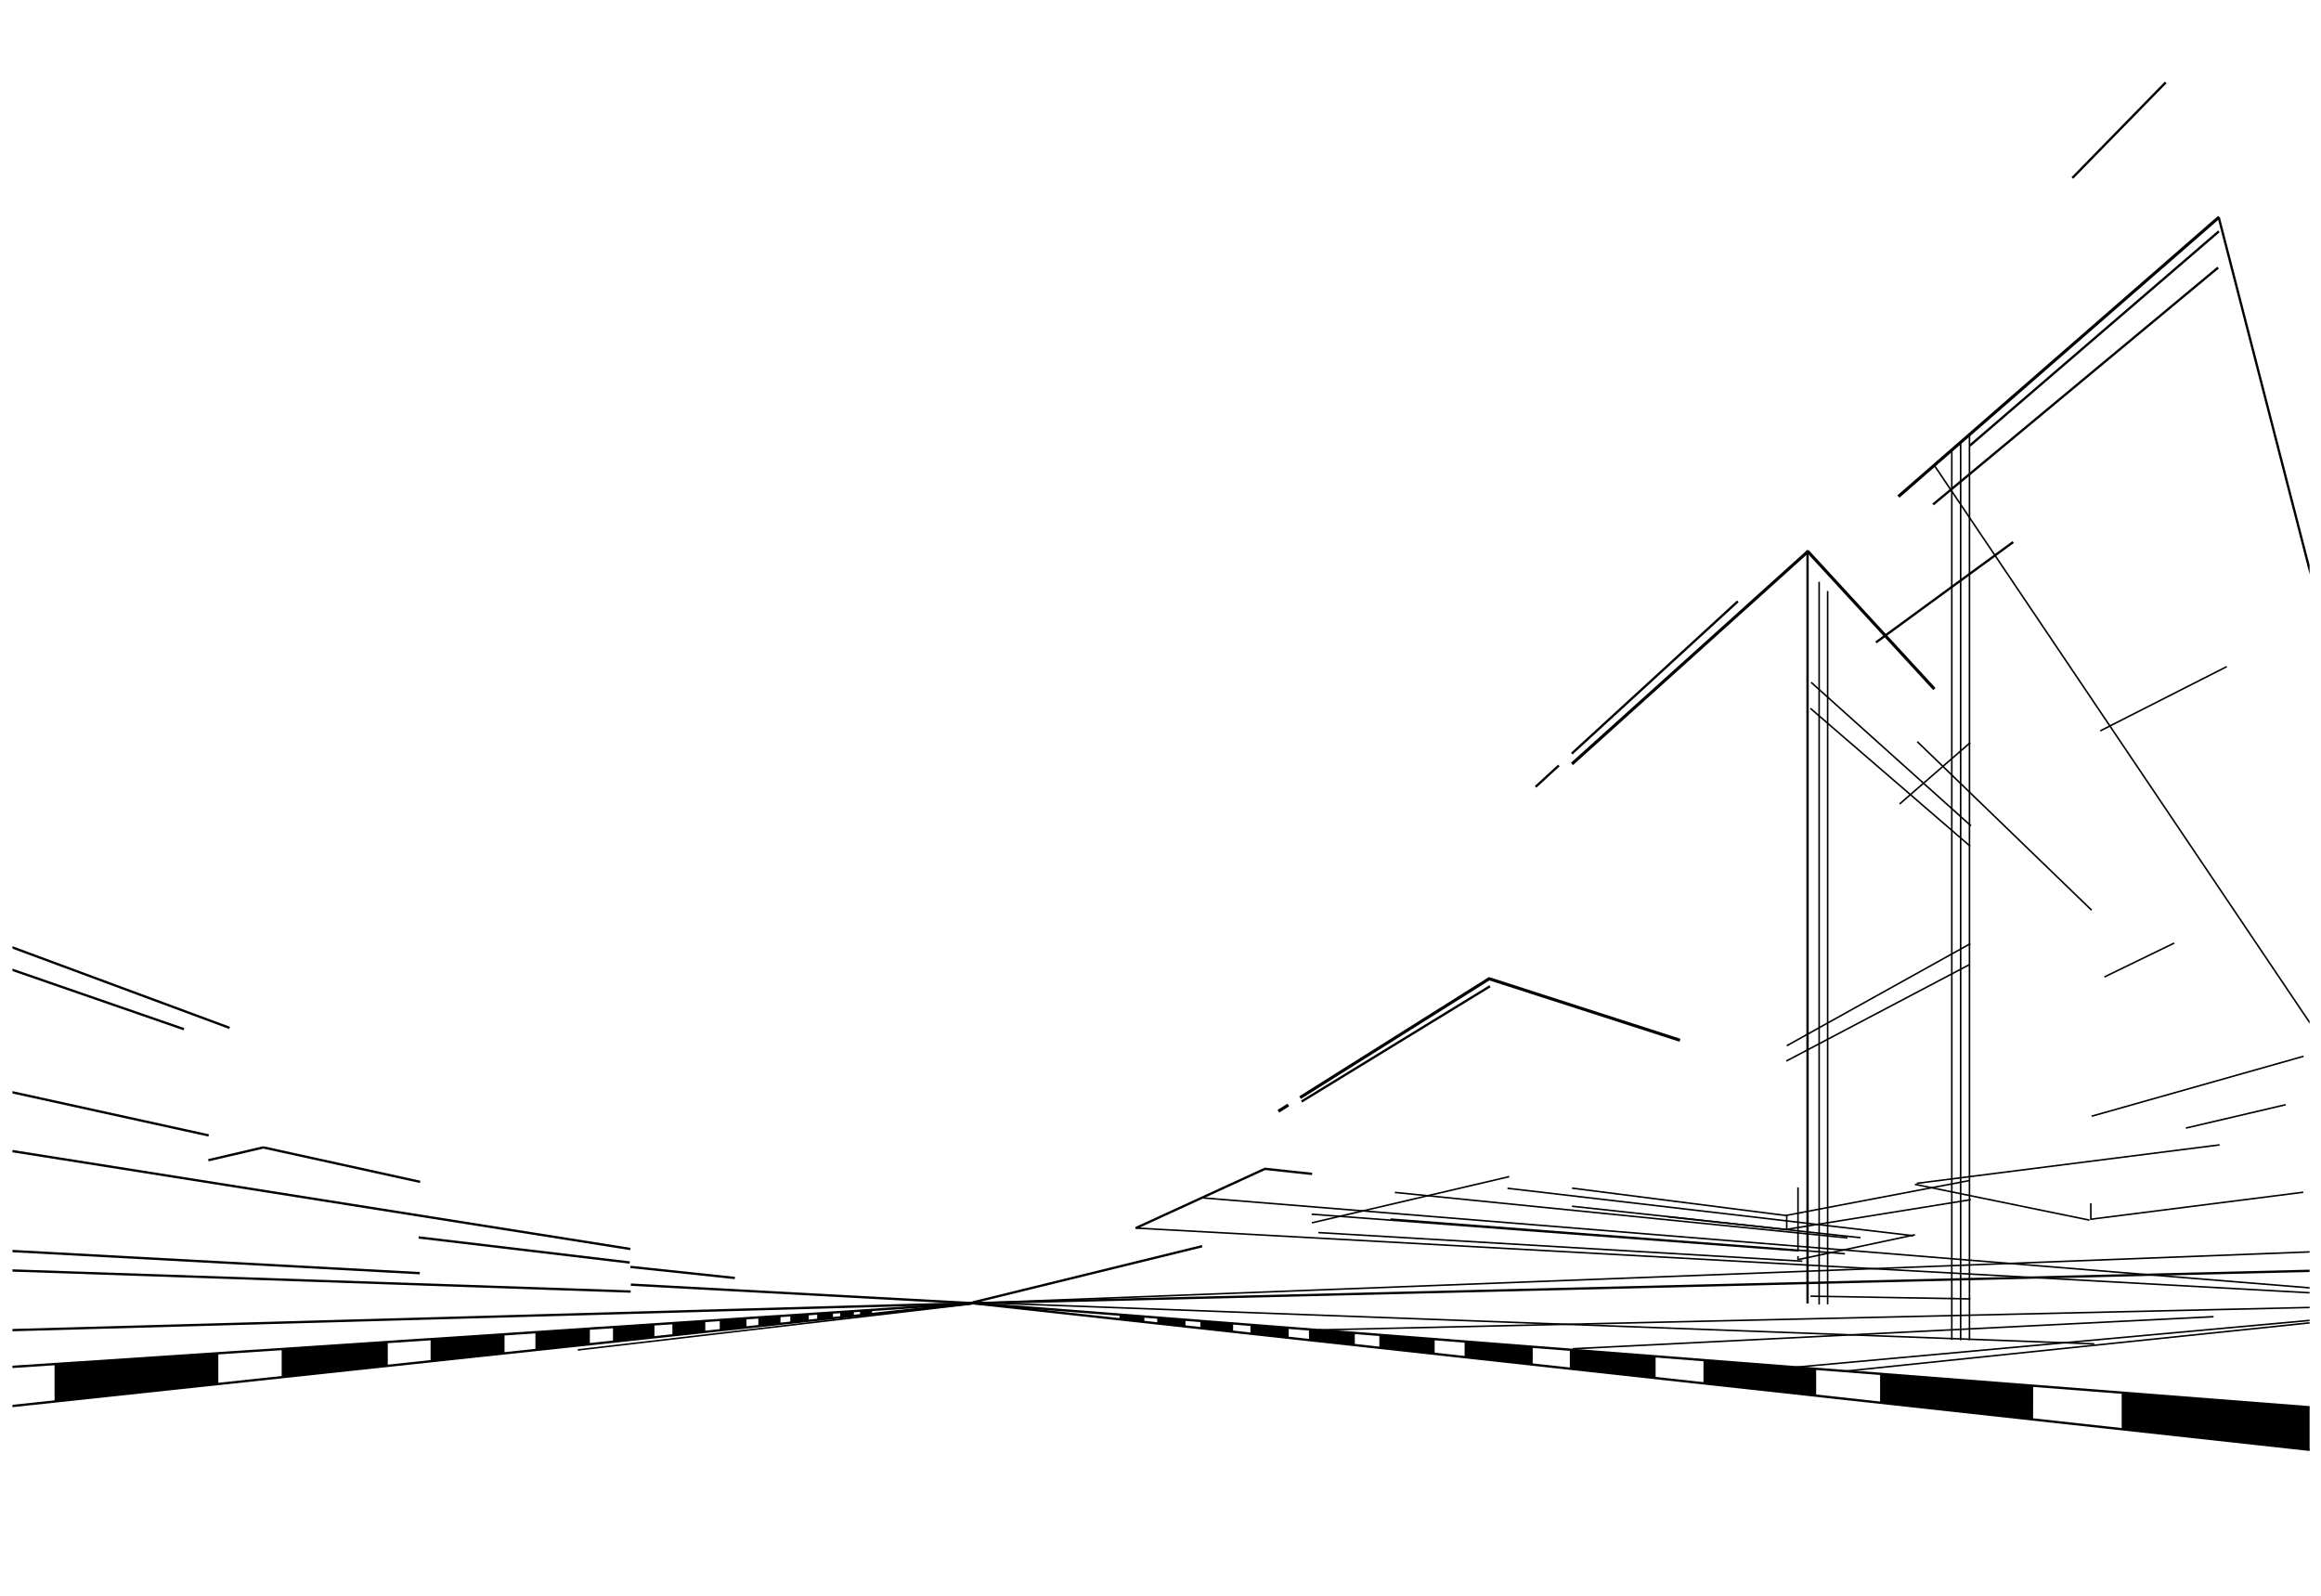 <?xml version="1.0" encoding="utf-8"?>
<!DOCTYPE svg PUBLIC "-//W3C//DTD SVG 1.0//EN" "http://www.w3.org/TR/2001/REC-SVG-20010904/DTD/svg10.dtd">
<svg version="1.0" xmlns="http://www.w3.org/2000/svg" xmlns:xlink="http://www.w3.org/1999/xlink" x="0px" y="0px"
	 width="744.667px" height="512.136px" viewBox="0 0 744.667 512.136" enable-background="new 0 0 744.667 512.136"
	 xml:space="preserve">
<g id="backgg" display="none">
	<rect y="-32.599" display="inline" fill-rule="evenodd" clip-rule="evenodd" fill="#9D2424" width="744.667" height="577.333"/>
</g>
<g id="Lnnll04">
	<polygon points="741.008,451.861 312.01,418.469 312.066,417.721 741.008,451.109 	"/>
	<polygon points="741.008,465.508 311.999,418.467 312.078,417.723 741.008,464.754 	"/>
	<rect x="311.912" y="424.59" transform="matrix(0.999 0.037 -0.037 0.999 16.256 -18.128)" width="360.144" height="0.498"/>
	
		<rect x="362.265" y="384.275" transform="matrix(0.909 -0.417 0.417 0.909 -125.254 195.396)" width="45.498" height="0.747"/>
	<rect x="592.217" y="113.951" transform="matrix(0.754 -0.657 0.657 0.754 87.354 462.093)" width="136.492" height="0.997"/>
	<polygon points="4,303.555 73.781,329.412 73.523,330.115 4,304.354 	"/>
	<path d="M4,350.055l63.033,13.844l-0.158,0.732L4,350.822V350.055L4,350.055z M84.674,367.773l50.196,11.025l-0.158,0.732
		l-50.196-11.025L84.674,367.773z"/>
	<polygon points="4,450.701 311.999,417.723 312.078,418.467 4,451.453 	"/>
	<polygon points="4,438.146 312.015,417.721 312.062,418.469 4,438.896 	"/>
	<polygon points="4,407.227 202.348,413.984 202.324,414.732 4,407.975 	"/>
	<polygon points="4,426.357 312.028,417.721 312.048,418.469 4,427.105 	"/>
	<polygon points="202.415,411.768 312.057,417.721 312.019,418.469 202.377,412.516 	"/>
	<polygon points="4,400.992 134.71,408.092 134.672,408.838 4,401.742 	"/>
	
		<rect x="134.269" y="400.579" transform="matrix(-0.993 -0.118 0.118 -0.993 288.042 819.03)" width="68.189" height="0.749"/>
	<polygon points="741.008,408.084 312.047,418.469 312.029,417.721 741.008,407.336 	"/>
	<polygon points="741.008,401.891 312.047,418.344 312.029,417.846 741.008,401.391 	"/>
	<polygon points="4,368.928 202.296,400.336 202.179,401.074 4,369.686 	"/>
	<polygon points="202.303,406.084 235.799,409.635 235.723,410.379 202.227,406.828 	"/>
	<rect x="310.951" y="408.709" transform="matrix(0.971 -0.238 0.238 0.971 -87.234 94.643)" width="75.839" height="0.748"/>
	<polygon points="4,310.754 59.144,329.838 58.901,330.543 4,311.545 	"/>
	<rect x="619.143" y="107.93" transform="matrix(0.758 -0.652 0.652 0.758 92.034 464.58)" width="105.485" height="0.75"/>
	
		<rect x="412.347" y="334.721" transform="matrix(0.853 -0.522 0.522 0.853 -109.053 282.808)" width="70.849" height="0.748"/>
	
		<rect x="185.063" y="425.206" transform="matrix(-0.993 0.116 -0.116 -0.993 545.021 819.319)" width="127.402" height="0.499"/>
	<rect x="671.073" y="223.95" transform="matrix(0.892 -0.453 0.453 0.892 -26.312 338.486)" width="45.496" height="0.499"/>
	<rect x="606.747" y="123.757" transform="matrix(0.769 -0.639 0.639 0.769 74.294 454.103)" width="118.952" height="0.747"/>
	<path d="M478.351,314.225l-60.97,38.34l-0.531-0.844l60.97-38.34L478.351,314.225L478.351,314.225z M413.614,354.934l-3.201,2.014
		l-0.531-0.844l3.201-2.014L413.614,354.934z"/>
	<rect x="491.25" y="210.209" transform="matrix(0.743 -0.669 0.669 0.743 -1.623 417.189)" width="102.137" height="0.999"/>
	<rect x="658.604" y="41.503" transform="matrix(0.699 -0.715 0.715 0.699 174.577 498.73)" width="42.865" height="0.75"/>
	<path d="M557.817,193.2l-53.272,48.855l-0.507-0.551l53.272-48.856L557.817,193.2L557.817,193.2z M500.393,245.863l-7.46,6.842
		l-0.507-0.551l7.46-6.841L500.393,245.863z"/>
	<rect x="66.719" y="369.689" transform="matrix(0.974 -0.227 0.227 0.974 -82.138 26.929)" width="18.249" height="0.748"/>
	<polygon points="741.008,413.416 385.638,384.547 385.677,384.047 741.008,412.914 	"/>
	<polygon points="741.008,415 364.25,394.234 364.276,393.736 741.008,414.5 	"/>
	<rect x="405.537" y="375.722" transform="matrix(0.994 0.107 -0.107 0.994 42.844 -42.258)" width="15.346" height="0.748"/>
	<polygon points="741.008,424.656 591.757,440.176 591.706,439.68 741.008,424.154 	"/>
	<polygon points="741.008,423.867 576.218,438.867 576.173,438.371 741.008,423.367 	"/>
	<rect x="504.23" y="427.498" transform="matrix(0.999 -0.05 0.05 0.999 -20.444 30.599)" width="205.733" height="0.499"/>
	<polygon points="741.008,419.717 422.851,426.916 422.841,426.418 741.008,419.219 	"/>
	<polygon points="741.008,328.463 620.283,149.264 620.697,148.984 741.008,327.568 	"/>
	<polygon points="741.008,184.281 711.482,69.791 712.206,69.606 741.008,181.291 	"/>
	
		<rect x="476.491" y="323.159" transform="matrix(0.952 0.307 -0.307 0.952 123.739 -140.341)" width="64.098" height="0.997"/>
	
		<rect x="570.127" y="198.467" transform="matrix(0.677 0.736 -0.736 0.677 340.387 -377.503)" width="60.124" height="0.998"/>
	<path fill-rule="evenodd" clip-rule="evenodd" d="M267.252,421.059v1.842l-5.067,0.543l-0.004-2.051L267.252,421.059
		L267.252,421.059z M279.79,420.229v1.326l-3.855,0.414v-1.486L279.79,420.229L279.79,420.229z M189.25,426.219v5.049l-17.468,1.875
		v-5.77L189.25,426.219L189.25,426.219z M70.044,434.105v9.951l-52.535,5.637V437.58L70.044,434.105L70.044,434.105z
		 M124.415,430.508v7.717l-34.044,3.652v-9.117L124.415,430.508L124.415,430.508z M239.503,422.895v2.982l-8.577,0.92v-3.336
		L239.503,422.895L239.503,422.895z M250.414,422.172v2.535l-7.108,0.762v-2.826L250.414,422.172L250.414,422.172z M259.489,421.572
		v2.16l-5.927,0.637v-2.406L259.489,421.572L259.489,421.572z M273.941,420.615v1.566l-4.38,0.471v-1.748L273.941,420.615
		L273.941,420.615z M226.285,423.768v3.527l-10.549,1.131l-0.006-3.959L226.285,423.768L226.285,423.768z M209.971,424.848v4.197
		l-13.298,1.428v-4.746L209.971,424.848L209.971,424.848z M161.868,428.029v6.176l-23.715,2.545l-0.006-7.15L161.868,428.029z"/>
	<path fill-rule="evenodd" clip-rule="evenodd" d="M603.208,440.865V450l49.09,5.381l0.02-10.676L603.208,440.865L603.208,440.865z
		 M741.008,451.643l-60.292-4.715v11.566l60.292,6.607V451.643L741.008,451.643z M582.69,439.262l-36.148-2.828v7.357l36.148,3.961
		V439.262L582.69,439.262z M531.181,435.232l-27.519-2.152v6.014l27.519,3.014V435.232L531.181,435.232z M491.764,432.15
		l-21.863-1.711v4.953l21.847,2.395L491.764,432.15L491.764,432.15z M460.294,429.689l-17.748-1.389v4.096l17.748,1.943V429.689
		L460.294,429.689z M434.675,427.686l-14.709-1.15v3.387l14.709,1.611V427.686L434.675,427.686z M413.453,426.025l-12.267-0.959
		v2.797l12.267,1.344V426.025L413.453,426.025z M395.638,424.633l-10.518-0.822v2.293l10.507,1.15L395.638,424.633L395.638,424.633z
		 M380.343,423.436l-9.065-0.707v1.857l9.065,0.994V423.436L380.343,423.436z M367.154,422.404l-7.979-0.623v1.479l7.979,0.875
		V422.404z"/>
	<g>
		<rect x="596.82" y="189.602" transform="matrix(0.807 -0.59 0.59 0.807 8.151 404.916)" width="54.571" height="0.749"/>
		
			<rect x="673.561" y="307.741" transform="matrix(0.9 -0.437 0.437 0.9 -65.627 330.589)" width="24.888" height="0.498"/>
		
			<rect x="419.77" y="384.791" transform="matrix(0.974 -0.228 0.228 0.974 -75.736 112.988)" width="65.016" height="0.499"/>
		
			<rect x="572.718" y="384.048" transform="matrix(0.982 -0.187 0.187 0.982 -61.309 119.677)" width="59.964" height="0.499"/>
		
			<rect x="572.869" y="389.308" transform="matrix(-0.987 0.159 -0.159 -0.987 1259.692 678.287)" width="59.663" height="0.498"/>
		<rect x="572.999" y="389.912" width="0.5" height="4.391"/>
		<rect x="504.097" y="385.257" transform="matrix(0.992 0.127 -0.127 0.992 53.274 -65.256)" width="69.432" height="0.5"/>
		
			<rect x="420.403" y="395.205" transform="matrix(-0.997 -0.075 0.075 -0.997 966.519 827.099)" width="156.682" height="0.499"/>
		
			<rect x="605.824" y="247.585" transform="matrix(-0.755 0.656 -0.656 -0.755 1252.092 27.955)" width="30.002" height="0.498"/>
		
			<rect x="603.927" y="264.837" transform="matrix(-0.719 -0.695 0.695 -0.719 921.072 902.339)" width="77.815" height="0.499"/>
		
			<rect x="572.648" y="248.89" transform="matrix(-0.757 -0.653 0.653 -0.757 902.909 834.014)" width="67.731" height="0.498"/>
		
			<rect x="572.045" y="241.866" transform="matrix(0.744 0.668 -0.668 0.744 317.207 -343.359)" width="68.937" height="0.5"/>
		
			<rect x="569.422" y="324.37" transform="matrix(-0.885 0.466 -0.466 -0.885 1287.229 331.333)" width="66.555" height="0.499"/>
		
			<rect x="569.008" y="319.109" transform="matrix(0.874 -0.486 0.486 0.874 -79.248 332.908)" width="67.384" height="0.498"/>
		
			<rect x="700.677" y="357.594" transform="matrix(0.974 -0.228 0.228 0.974 -62.747 173.127)" width="32.885" height="0.499"/>
		
			<rect x="669.485" y="348.415" transform="matrix(-0.962 0.272 -0.272 -0.962 1477.953 492.195)" width="70.668" height="0.499"/>
		<rect x="614.456" y="373.454" transform="matrix(-0.992 0.126 -0.126 -0.992 1368.771 660.59)" width="97.96" height="0.5"/>
		
			<rect x="447.139" y="389.65" transform="matrix(-0.995 -0.1 0.1 -0.995 998.667 829.819)" width="145.952" height="0.498"/>
		<rect x="576.616" y="380.947" width="0.5" height="20.367"/>
		
			<rect x="534.986" y="393.262" transform="matrix(-0.994 -0.108 0.108 -0.994 1086.186 846.006)" width="62.155" height="0.499"/>
		
			<rect x="504.174" y="390.304" transform="matrix(-0.994 -0.108 0.108 -0.994 1032.191 837.13)" width="69.278" height="0.499"/>
		<rect x="576.616" y="402.99" width="0.5" height="1.314"/>
		
			<rect x="576.447" y="400.076" transform="matrix(-0.978 0.208 -0.208 -0.978 1261.436 667.754)" width="38.192" height="0.499"/>
		
			<rect x="422.835" y="400.035" transform="matrix(0.998 0.059 -0.059 0.998 24.624 -28.989)" width="155.554" height="0.499"/>
		
			<rect x="483.494" y="388.511" transform="matrix(0.993 0.116 -0.116 0.993 48.647 -60.895)" width="131.165" height="0.499"/>
		
			<rect x="445.868" y="396.372" transform="matrix(-0.997 -0.076 0.076 -0.997 1006.31 831.552)" width="146.23" height="0.499"/>
		<rect x="625.966" y="144.299" width="0.5" height="285.584"/>
		<rect x="583.401" y="186.66" width="0.5" height="231.863"/>
		<rect x="579.555" y="176.602" width="0.75" height="241.564"/>
		<rect x="586.129" y="189.604" width="0.5" height="228.864"/>
		<rect x="628.801" y="141.864" width="0.5" height="288.132"/>
		<rect x="631.635" y="139.042" width="0.501" height="290.948"/>
		<rect x="580.872" y="415.847" transform="matrix(1 0.017 -0.017 1 7.074 -10.128)" width="51.284" height="0.498"/>
		
			<rect x="670.546" y="386.818" transform="matrix(-0.992 0.126 -0.126 -0.992 1452.922 681.979)" width="68.573" height="0.498"/>
		
			<rect x="614.262" y="385.395" transform="matrix(-0.98 -0.201 0.201 -0.98 1194.836 892.843)" width="57.144" height="0.498"/>
		<rect x="670.571" y="386.037" width="0.5" height="5.361"/>
	</g>
</g>
<g id="win33" display="none">
	<polygon display="inline" fill-rule="evenodd" clip-rule="evenodd" fill="#A4A4A5" points="452.108,386.461 479.193,380.402 
		479.193,418.104 452.108,418.104 	"/>
	<polygon display="inline" fill-rule="evenodd" clip-rule="evenodd" fill="#A4A4A5" points="517.221,286.254 544.202,269.008 
		544.202,363.41 517.221,369.74 	"/>
	<polygon display="inline" fill-rule="evenodd" clip-rule="evenodd" fill="#767676" points="670.687,353.936 712.011,346.525 
		712.053,418.104 670.711,418.104 	"/>
</g>
<g id="Lnnll03" display="none">
	<g display="inline">
		<rect x="533.955" y="232.984" width="0.5" height="185.485"/>
		
			<rect x="495.751" y="253.862" transform="matrix(-0.816 0.578 -0.578 -0.816 1132.295 147.775)" width="93.75" height="0.498"/>
		
			<rect x="495.092" y="247.052" transform="matrix(0.805 -0.594 0.594 0.805 -40.834 370.49)" width="95.069" height="0.497"/>
		
			<rect x="606.918" y="208.952" transform="matrix(-0.86 0.511 -0.511 -0.86 1340.506 50.007)" width="112.926" height="0.5"/>
		<rect x="606.284" y="200.098" transform="matrix(0.85 -0.527 0.527 0.85 -6.036 379.497)" width="114.188" height="0.499"/>
		
			<rect x="605.813" y="237.274" transform="matrix(-0.648 -0.762 0.762 -0.648 886.438 884.754)" width="83.743" height="0.497"/>
		
			<rect x="667.342" y="303.833" transform="matrix(0.907 -0.421 0.421 0.907 -62.518 324.844)" width="74.926" height="0.499"/>
		
			<rect x="667.694" y="310.051" transform="matrix(-0.916 0.402 -0.402 -0.916 1474.897 311.32)" width="74.225" height="0.499"/>
		
			<rect x="665.27" y="271.667" transform="matrix(-0.86 0.511 -0.511 -0.86 1449.566 145.469)" width="79.049" height="0.499"/>
		<rect x="664.827" y="265.469" transform="matrix(0.85 -0.527 0.527 0.85 -34.263 411.103)" width="79.932" height="0.498"/>
		
			<rect x="542.716" y="233.263" transform="matrix(0.769 0.64 -0.64 0.769 283.705 -317.312)" width="75.519" height="0.498"/>
		
			<rect x="600.407" y="352.753" transform="matrix(-1.241406e-004 -1 1 -1.241406e-004 271.09 977.06)" width="47.215" height="0.498"/>
		
			<rect x="599.553" y="378.885" transform="matrix(0.979 -0.204 0.204 0.979 -64.546 132.999)" width="24.725" height="0.499"/>
		
			<rect x="576.602" y="399.003" transform="matrix(0.968 -0.252 0.252 0.968 -81.639 159.976)" width="16.388" height="0.498"/>
		
			<rect x="580.563" y="388.25" transform="matrix(-0.988 -0.155 0.155 -0.988 1145.588 866.191)" width="51.902" height="0.498"/>
		
			<rect x="596.823" y="394.446" transform="matrix(-0.992 0.123 -0.123 -0.992 1272.984 710.818)" width="35.464" height="0.5"/>
		<rect x="631.902" y="392.516" width="0.5" height="26.016"/>
		<rect x="578.001" y="404.898" width="0.5" height="13.236"/>
		
			<rect x="578.117" y="403.289" transform="matrix(-0.981 0.195 -0.195 -0.981 1237.714 684.968)" width="13.903" height="0.5"/>
		
			<rect x="395.045" y="382.463" transform="matrix(-6.537040e-005 1 -1 -6.537040e-005 822.562 -57.085)" width="89.553" height="0.498"/>
		
			<rect x="380.173" y="388.611" transform="matrix(-7.848343e-005 1 -1 -7.848343e-005 806.657 -28.375)" width="74.684" height="0.996"/>
	</g>
</g>
<g id="win22" display="none">
	<polygon display="inline" fill-rule="evenodd" clip-rule="evenodd" fill="#A4A4A5" points="658.102,284.148 703.825,266.424 
		703.857,326.596 658.119,337.318 	"/>
	<polygon display="inline" fill-rule="evenodd" clip-rule="evenodd" fill="#A4A4A5" points="619.036,375.176 645.583,371.443 
		645.586,418.104 619.037,418.104 	"/>
	<polygon display="inline" fill-rule="evenodd" clip-rule="evenodd" fill="#BDBEBE" points="617.333,292.383 645.146,280.898 
		645.162,354.385 617.334,359.75 	"/>
	<polygon display="inline" fill-rule="evenodd" clip-rule="evenodd" fill="#E0E1E1" points="420.623,355.076 447.504,339.512 
		447.504,382.607 420.623,389.596 	"/>
	<polygon display="inline" fill-rule="evenodd" clip-rule="evenodd" fill="#767676" points="535.168,390.146 580.875,384.482 
		580.875,418.104 535.168,418.104 	"/>
	<polygon display="inline" fill-rule="evenodd" clip-rule="evenodd" fill="#CDCECE" points="551.454,209.356 580.875,183.812 
		580.875,272.869 551.461,288.695 	"/>
	<polygon display="inline" fill-rule="evenodd" clip-rule="evenodd" fill="#E0E1E1" points="670.624,155.762 711.883,125.602 
		711.931,208.788 670.651,230.411 	"/>
	<polygon display="inline" fill-rule="evenodd" clip-rule="evenodd" fill="#CDCECE" points="620.554,205.629 652.52,183.6 
		652.529,252.97 620.547,268.502 	"/>
	<polygon display="inline" fill-rule="evenodd" clip-rule="evenodd" fill="#CDCECE" points="422.971,395.67 446.081,391.064 
		446.081,418.104 422.971,418.104 	"/>
	<polygon display="inline" fill-rule="evenodd" clip-rule="evenodd" fill="#EBEBEC" points="611.974,242.147 611.974,274.932 
		592.529,260.258 592.529,224.114 	"/>
	<polygon display="inline" fill-rule="evenodd" clip-rule="evenodd" fill="#CDCECE" points="500.094,328.484 500.094,405.543 
		483.209,404.842 483.209,323.469 	"/>
</g>
<g id="winQ2" display="none">
	<polygon display="inline" points="451.733,418.367 451.733,386.461 451.733,386.162 452.027,386.096 479.112,380.037 
		479.568,379.936 479.568,380.402 479.568,418.221 478.818,418.221 478.818,380.869 452.483,386.76 452.483,418.367 	"/>
	<path display="inline" d="M517.021,285.939l26.98-17.246l0.575-0.369v0.684v94.402v0.297l-0.29,0.068l-26.98,6.33l-0.46,0.107
		v-0.473v-83.486v-0.203L517.021,285.939L517.021,285.939z M543.827,269.691l-26.23,16.768v82.809l26.23-6.154V269.691z"/>
	<polygon display="inline" points="670.337,418.232 670.314,353.936 670.313,353.623 670.622,353.568 711.945,346.156 
		712.384,346.078 712.384,346.525 712.426,418.008 711.679,418.008 711.638,346.971 671.061,354.248 671.084,418.232 	"/>
	<path display="inline" d="M420.435,354.752l26.882-15.564l0.563-0.326v0.65v43.096v0.289l-0.28,0.072l-26.883,6.988l-0.469,0.123
		v-0.484v-34.52v-0.215L420.435,354.752L420.435,354.752z M447.129,340.16l-26.132,15.131v33.82l26.132-6.793V340.16z"/>
	<polygon display="inline" points="422.596,418.295 422.596,395.67 422.596,395.363 422.899,395.303 446.007,390.695 
		446.456,390.607 446.456,391.064 446.456,418.367 445.706,418.367 445.706,391.521 423.346,395.979 423.346,418.295 	"/>
	<polygon display="inline" points="618.664,418.146 618.662,375.176 618.662,374.852 618.984,374.805 645.532,371.072 
		645.957,371.012 645.957,371.443 645.959,417.951 645.212,417.951 645.209,371.873 619.409,375.502 619.411,418.146 	"/>
	<polygon display="inline" points="534.793,418.254 534.793,390.146 534.793,389.814 535.123,389.775 580.831,384.109 
		581.25,384.057 581.25,384.482 581.25,418.182 580.5,418.182 580.5,384.906 535.543,390.479 535.543,418.254 	"/>
	<path display="inline" d="M617.191,292.037l27.813-11.484l0.516-0.213v0.559l0.017,73.486v0.309l-0.304,0.059l-27.827,5.365
		l-0.443,0.086v-0.453l-0.002-67.367v-0.25L617.191,292.037L617.191,292.037z M644.772,281.457l-27.065,11.176l0.002,66.664
		l27.079-5.221L644.772,281.457z"/>
	<path display="inline" d="M551.127,208.979l29.422-25.544l0.826-0.717v1.094v89.057v0.297l-0.264,0.143l-29.414,15.826
		l-0.734,0.395v-0.834l-0.008-79.339v-0.228L551.127,208.979L551.127,208.979z M580.375,184.906l-28.424,24.678l0.008,78.277
		l28.416-15.291V184.906z"/>
	<path display="inline" d="M620.341,205.322l31.967-22.03l0.586-0.404v0.711l0.009,69.37v0.235l-0.211,0.102l-31.982,15.531
		l-0.536,0.26v-0.596l0.007-62.873v-0.196L620.341,205.322L620.341,205.322z M652.147,184.311l-31.22,21.515l-0.007,62.079
		l31.235-15.169L652.147,184.311z"/>
	<path display="inline" d="M657.967,283.799l45.723-17.725l0.508-0.197v0.547l0.033,60.172v0.297l-0.289,0.066l-45.738,10.723
		l-0.459,0.107v-0.471l-0.016-53.17l-0.001-0.258L657.967,283.799L657.967,283.799z M703.451,266.969l-44.975,17.436l0.016,52.441
		l44.991-10.549L703.451,266.969z"/>
	<path display="inline" d="M670.402,155.46l41.26-30.16l0.595-0.435v0.736l0.049,83.186v0.226l-0.201,0.105l-41.28,21.623
		l-0.546,0.287v-0.618l-0.028-74.649v-0.19L670.402,155.46L670.402,155.46z M711.51,126.338l-40.514,29.614l0.027,73.842
		l40.533-21.232L711.51,126.338z"/>
	<path display="inline" d="M500.469,328.484v77.059v0.391l-0.391-0.016l-16.884-0.703l-0.36-0.016v-0.357v-81.373v-0.502l0.48,0.143
		l16.885,5.018l0.27,0.078V328.484L500.469,328.484z M499.719,405.154v-76.391l-16.135-4.793v80.512L499.719,405.154z"/>
	<path display="inline" d="M612.349,242.147v32.784v0.752l-0.601-0.453l-19.445-14.674l-0.149-0.113v-0.186v-36.144v-0.857
		l0.63,0.583l19.445,18.034l0.12,0.112V242.147L612.349,242.147z M611.599,274.18v-31.87l-18.695-17.338v35.101L611.599,274.18z"/>
</g>
<g id="Lnnll02" display="none">
	<g display="inline">
		<polygon points="741.008,413.408 312.042,418.469 312.034,417.721 741.008,412.66 		"/>
		<rect x="619.154" y="393.83" transform="matrix(0.998 -0.069 0.069 0.998 -25.444 46.259)" width="85.068" height="0.499"/>
		<rect x="539.212" y="213.716" width="0.5" height="204.752"/>
		<path d="M712.127,129.897l-108.429,78.23l-0.437-0.606l108.429-78.23L712.127,129.897L712.127,129.897z M581.221,224.345
			l-74.707,53.899l-0.437-0.605l74.707-53.901L581.221,224.345z"/>
		
			<rect x="392.088" y="383.529" transform="matrix(-6.870826e-005 1 -1 -6.870826e-005 818.569 -50.956)" width="85.346" height="0.499"/>
		
			<rect x="404.158" y="381.093" transform="matrix(0.964 -0.268 0.268 0.964 -85.86 132.852)" width="80.366" height="0.498"/>
		
			<rect x="439.423" y="388.171" transform="matrix(0.995 0.103 -0.103 0.995 42.693 -50.825)" width="149.164" height="0.499"/>
		
			<rect x="507.295" y="320.544" transform="matrix(0.907 -0.422 0.422 0.907 -86.661 249.728)" width="27.952" height="0.499"/>
		
			<rect x="685.986" y="390.901" transform="matrix(0.964 0.268 -0.268 0.964 130.378 -174.124)" width="35.741" height="0.498"/>
		<rect x="638.62" y="389.072" transform="matrix(0.997 -0.081 0.081 0.997 -29.49 55.366)" width="51.173" height="0.5"/>
		<rect x="646.252" y="194.885" transform="matrix(0.446 0.895 -0.895 0.446 557.047 -509.686)" width="87.982" height="0.5"/>
		
			<rect x="679.408" y="169.251" transform="matrix(-0.293 -0.956 0.956 -0.293 775.443 912.667)" width="91.812" height="0.498"/>
		<rect x="633.169" y="218.548" transform="matrix(0.536 0.844 -0.844 0.536 498.004 -468.244)" width="83.373" height="0.5"/>
		<rect x="622.69" y="261.29" transform="matrix(0.67 0.742 -0.742 0.67 411.838 -403.573)" width="74.515" height="0.5"/>
		
			<rect x="612.455" y="290.714" transform="matrix(0.77 0.638 -0.638 0.77 334.345 -346.193)" width="70.448" height="0.5"/>
		
			<rect x="637.378" y="301.253" transform="matrix(0.751 0.66 -0.66 0.751 365.443 -366.343)" width="62.419" height="0.498"/>
		
			<rect x="611.496" y="311.014" transform="matrix(-0.826 -0.564 0.564 -0.826 1001.672 932.222)" width="66.902" height="0.499"/>
		<rect x="614.597" y="277.676" width="0.501" height="7.658"/>
		
			<rect x="609.877" y="254.903" transform="matrix(-0.907 0.421 -0.421 -0.907 1372.564 207.426)" width="107.038" height="0.499"/>
		
			<rect x="610.381" y="263.786" transform="matrix(0.916 -0.402 0.402 0.916 -50.185 288.749)" width="106.036" height="0.498"/>
		
			<rect x="608.472" y="305.022" transform="matrix(0.815 0.58 -0.58 0.815 296.392 -316.343)" width="68.725" height="0.499"/>
		
			<rect x="607.794" y="298.512" transform="matrix(-0.799 -0.602 0.602 -0.799 976.472 924.206)" width="70.081" height="0.499"/>
		
			<rect x="655.935" y="258.338" transform="matrix(0.571 0.821 -0.821 0.571 508.094 -455.66)" width="68.664" height="0.5"/>
		
			<rect x="691.188" y="239.958" transform="matrix(-0.393 -0.92 0.92 -0.393 789.458 1001.608)" width="68.334" height="0.499"/>
		<rect x="667.38" y="236.274" transform="matrix(-0.473 -0.881 0.881 -0.473 828.53 968.436)" width="72.811" height="0.499"/>
		
			<rect x="706.875" y="175.061" transform="matrix(-5.816658e-004 -1 1 -5.816658e-004 537.016 887.323)" width="10.074" height="0.498"/>
		
			<rect x="685.79" y="207.22" transform="matrix(-0.34 -0.941 0.941 -0.34 776.477 960.158)" width="79.092" height="0.498"/>
		
			<rect x="687.213" y="215.783" transform="matrix(0.352 0.936 -0.936 0.352 672.108 -538.922)" width="76.256" height="0.499"/>
		
			<rect x="709.647" y="242.262" transform="matrix(-5.870302e-004 -1 1 -5.870302e-004 496.684 981.416)" width="58.23" height="0.499"/>
		
			<rect x="683.747" y="260.387" transform="matrix(3.737966e-004 1 -1 3.737966e-004 970.245 -449.335)" width="52.255" height="0.499"/>
		
			<rect x="706.417" y="223.703" transform="matrix(-0.807 0.59 -0.59 -0.807 1441.205 -22.676)" width="35.775" height="0.499"/>
		
			<rect x="706.895" y="237.434" transform="matrix(-5.797584e-004 -1 1 -5.797584e-004 474.677 949.769)" width="10.106" height="0.498"/>
		
			<rect x="694.457" y="260.223" transform="matrix(0.434 0.901 -0.901 0.434 645.02 -506.044)" width="61.818" height="0.499"/>
		
			<rect x="695.821" y="268.813" transform="matrix(-0.454 -0.891 0.891 -0.454 815.109 1037.508)" width="59.102" height="0.501"/>
		
			<rect x="672.415" y="261.456" transform="matrix(-0.823 0.567 -0.567 -0.823 1399.37 87.927)" width="27.176" height="0.499"/>
		
			<rect x="657.374" y="332.013" transform="matrix(-4.600723e-004 -1 1 -4.600723e-004 389.114 1053.46)" width="127.342" height="0.499"/>
		
			<rect x="682.181" y="278.644" transform="matrix(-0.869 0.496 -0.496 -0.869 1451.738 172.687)" width="41.568" height="0.499"/>
		
			<rect x="691.39" y="288.948" transform="matrix(0.541 0.841 -0.841 0.541 573.229 -471.548)" width="54.148" height="0.499"/>
		<rect x="708.021" y="278.946" transform="matrix(0.886 -0.464 0.464 0.886 -46.852 367.98)" width="32.621" height="0.498"/>
		<rect x="738.542" y="288.316" width="0.498" height="7.074"/>
		
			<rect x="699.939" y="317.925" transform="matrix(-0.932 0.361 -0.361 -0.932 1500.727 355.616)" width="34.326" height="0.499"/>
		
			<rect x="712.056" y="332.782" transform="matrix(-5.332669e-004 -1 1 -5.332669e-004 400.476 1066.325)" width="42.121" height="0.498"/>
		<rect x="738.567" y="331.967" width="0.498" height="7.074"/>
		
			<rect x="669.242" y="342.197" transform="matrix(0.956 -0.295 0.295 0.956 -69.602 222.815)" width="71.15" height="0.499"/>
		
			<rect x="702.552" y="313.227" transform="matrix(0.587 0.809 -0.809 0.587 553.104 -457.746)" width="45.69" height="0.499"/>
		
			<rect x="703.767" y="321.818" transform="matrix(-0.62 -0.784 0.784 -0.62 922.535 1090.881)" width="43.27" height="0.498"/>
		
			<rect x="698.412" y="340.094" transform="matrix(0.729 0.685 -0.685 0.729 427.84 -399.647)" width="40.16" height="0.499"/>
		
			<rect x="702.803" y="403.848" transform="matrix(-5.823810e-004 -1 1 -5.823810e-004 335.19 1143.188)" width="72.107" height="0.498"/>
		
			<rect x="709.678" y="370.387" transform="matrix(-0.984 0.176 -0.176 -0.984 1502.793 607.588)" width="29.388" height="0.498"/>
		
			<rect x="708.229" y="357.034" transform="matrix(-0.78 -0.626 0.626 -0.78 1067.723 1089.896)" width="34.388" height="0.499"/>
		<rect x="738.592" y="375.662" width="0.498" height="7.074"/>
		
			<rect x="710.014" y="374.877" transform="matrix(-0.87 -0.494 0.494 -0.87 1171.211 1059.418)" width="30.839" height="0.499"/>
		
			<rect x="709.207" y="366.286" transform="matrix(0.827 0.563 -0.563 0.827 331.891 -344.607)" width="32.443" height="0.499"/>
		<rect x="670.427" y="380.6" transform="matrix(0.989 -0.151 0.151 0.989 -49.376 110.656)" width="68.806" height="0.5"/>
		
			<rect x="710.014" y="374.877" transform="matrix(0.87 0.494 -0.494 0.87 279.656 -309.166)" width="30.839" height="0.499"/>
		
			<rect x="684.863" y="397.235" transform="matrix(0.996 -0.086 0.086 0.996 -31.482 61.718)" width="36.277" height="0.502"/>
		<rect x="738.618" y="419.379" width="0.498" height="7.098"/>
		
			<rect x="670.813" y="424.851" transform="matrix(-1 -0.028 0.028 -1 1368.427 869.654)" width="39.164" height="0.498"/>
		
			<rect x="711.273" y="444.594" transform="matrix(0.944 -0.331 0.331 0.944 -106.251 264.756)" width="28.403" height="0.498"/>
		
			<rect x="670.275" y="441.877" transform="matrix(-0.978 0.21 -0.21 -0.978 1458.134 729.357)" width="40.106" height="0.499"/>
		
			<rect x="677.579" y="405.323" transform="matrix(3.774921e-004 1 -1 3.774921e-004 1115.225 -304.502)" width="64.684" height="0.498"/>
		
			<rect x="641.495" y="277.512" transform="matrix(0.669 0.743 -0.743 0.669 429.53 -409.555)" width="66.737" height="0.499"/>
		<rect x="614.597" y="230.422" width="0.501" height="7.635"/>
		<rect x="620.047" y="144.299" width="1" height="60.781"/>
		<rect x="711.43" y="67.347" width="1" height="351.143"/>
		<rect x="724.193" y="118.723" width="0.5" height="299.767"/>
		<rect x="670.375" y="41.097" width="0.5" height="106.646"/>
		<rect x="655.451" y="132.679" width="0.5" height="285.442"/>
		<rect x="713.983" y="79.017" width="0.501" height="339.091"/>
		<rect x="674.563" y="269.416" width="0.499" height="44.01"/>
		
			<rect x="650.159" y="304.015" transform="matrix(-0.73 -0.683 0.683 -0.73 967.971 990.759)" width="58.883" height="0.497"/>
		
			<rect x="629.999" y="343.869" transform="matrix(1.511137e-004 1 -1 1.511137e-004 1028.937 -340.856)" width="109.846" height="0.498"/>
		<rect x="614.597" y="324.93" width="0.501" height="7.658"/>
		
			<rect x="611.542" y="338.679" transform="matrix(0.894 0.447 -0.447 0.894 219.517 -251.759)" width="62.585" height="0.498"/>
		
			<rect x="612.038" y="345.188" transform="matrix(-0.909 -0.417 0.417 -0.909 1082.9 927.592)" width="61.591" height="0.498"/>
		
			<rect x="612.593" y="309.709" transform="matrix(-0.956 0.295 -0.295 -0.956 1388.7 410.724)" width="101.643" height="0.499"/>
		
			<rect x="612.94" y="318.591" transform="matrix(0.962 -0.272 0.272 0.962 -61.757 192.728)" width="100.955" height="0.499"/>
		
			<rect x="671.764" y="325.875" transform="matrix(-0.924 0.382 -0.382 -0.924 1437.408 367.218)" width="21.062" height="0.498"/>
		<rect x="672.313" y="330.143" width="0.498" height="47.158"/>
		<rect x="670.571" y="319.848" width="0.5" height="5.361"/>
		
			<rect x="666.315" y="347.576" transform="matrix(-2.087792e-004 -1 1 -2.087792e-004 344.354 1039.933)" width="51.439" height="0.498"/>
		
			<rect x="601.038" y="298.446" transform="matrix(-6.060203e-005 -1 1 -6.060203e-005 390.976 988.343)" width="177.184" height="0.499"/>
		
			<rect x="682.495" y="342.739" transform="matrix(2.886812e-004 1 -1 2.886812e-004 1043.89 -358.215)" width="37.219" height="0.498"/>
		<rect x="670.571" y="286.771" width="0.5" height="5.344"/>
		<rect x="711.735" y="294.986" width="0.498" height="10.107"/>
		
			<rect x="615.974" y="368.275" transform="matrix(0.953 0.303 -0.303 0.953 141.904 -178.024)" width="57.949" height="0.498"/>
		
			<rect x="643.279" y="363.716" transform="matrix(0.926 0.378 -0.378 0.926 187.399 -225.901)" width="50.643" height="0.498"/>
		
			<rect x="654.927" y="349.208" transform="matrix(-0.871 -0.492 0.492 -0.871 1099.52 987.952)" width="49.375" height="0.498"/>
		
			<rect x="668.443" y="363.334" transform="matrix(0.897 0.441 -0.441 0.897 231.362 -267.354)" width="43.71" height="0.499"/>
		
			<rect x="706.966" y="362.213" transform="matrix(5.796710e-004 1 -1 5.796710e-004 1074.069 -349.768)" width="10.107" height="0.498"/>
		<rect x="614.286" y="364.57" transform="matrix(0.989 -0.151 0.151 0.989 -47.427 104.215)" width="98.293" height="0.5"/>
		<rect x="614.597" y="372.232" width="0.501" height="7.658"/>
		
			<rect x="614.009" y="378.885" transform="matrix(0.971 0.239 -0.239 0.971 109.487 -142.899)" width="57.651" height="0.499"/>
		<rect x="618.905" y="373.06" transform="matrix(0.99 -0.139 0.139 0.99 -45.836 91.717)" width="26.809" height="0.499"/>
		
			<rect x="618.283" y="381.388" transform="matrix(-0.973 -0.23 0.23 -0.973 1187.769 901.624)" width="56.222" height="0.499"/>
		
			<rect x="644.552" y="378.214" transform="matrix(-0.958 -0.288 0.288 -0.958 1200.766 933.372)" width="48.815" height="0.499"/>
		<rect x="670.571" y="352.926" width="0.5" height="5.361"/>
		<rect x="673.504" y="388.098" width="0.498" height="30.211"/>
		<rect x="692.087" y="385.484" width="0.499" height="32.738"/>
		
			<rect x="673.661" y="386.543" transform="matrix(-0.99 0.139 -0.139 -0.99 1413.296 674.696)" width="18.766" height="0.499"/>
		
			<rect x="634.666" y="394.675" transform="matrix(0.987 0.163 -0.163 0.987 73.044 -102.11)" width="50.601" height="0.499"/>
		
			<rect x="672.383" y="375.172" transform="matrix(0.982 -0.189 0.189 0.982 -58.739 135.972)" width="19.837" height="0.499"/>
		<rect x="670.571" y="419.166" width="0.5" height="5.379"/>
		
			<rect x="672.915" y="278.026" transform="matrix(-1.206835e-004 -1 1 -1.206835e-004 419.004 975.503)" width="48.56" height="0.498"/>
		<rect x="709.89" y="438.782" transform="matrix(0.997 0.077 -0.077 0.997 35.973 -54.499)" width="29.031" height="0.499"/>
		
			<rect x="419.559" y="367.762" transform="matrix(-0.987 -0.163 0.163 -0.987 930.671 812.554)" width="158.371" height="0.499"/>
		
			<rect x="445.735" y="355.389" transform="matrix(-0.976 -0.217 0.217 -0.976 950.749 815.586)" width="148.76" height="0.498"/>
		
			<rect x="438.476" y="362.819" transform="matrix(0.982 0.188 -0.188 0.982 77.481 -90.217)" width="151.067" height="0.499"/>
		<rect x="477.255" y="379.367" transform="matrix(0.989 0.148 -0.148 0.989 62.264 -76.475)" width="134.201" height="0.499"/>
		
			<rect x="475.482" y="346.425" transform="matrix(-0.964 -0.268 0.268 -0.964 976.04 826.418)" width="137.748" height="0.498"/>
		
			<rect x="451.813" y="392.714" transform="matrix(-0.996 -0.09 0.09 -0.996 1009.901 831.643)" width="143.924" height="0.498"/>
		<rect x="422.695" y="417.936" width="0.5" height="8.969"/>
		
			<rect x="420.445" y="397.464" transform="matrix(0.998 0.067 -0.067 0.998 27.94 -32.711)" width="156.599" height="0.499"/>
		<rect x="592.476" y="371.764" width="0.5" height="25.428"/>
		<rect x="610.466" y="365.111" width="0.5" height="24.449"/>
		
			<rect x="575.632" y="376.107" transform="matrix(-0.865 0.501 -0.501 -0.865 1279.464 409.019)" width="18.327" height="0.499"/>
		
			<rect x="586.657" y="370.946" transform="matrix(-0.88 0.475 -0.475 -0.88 1303.299 412.875)" width="25.597" height="0.499"/>
		
			<rect x="587.727" y="392.577" transform="matrix(0.96 -0.279 0.279 0.96 -85.7 182.538)" width="23.453" height="0.498"/>
		<rect x="483.406" y="385.705" transform="matrix(0.992 0.127 -0.127 0.992 53.243 -66.367)" width="131.342" height="0.498"/>
		
			<rect x="595.244" y="397.428" transform="matrix(-0.976 0.218 -0.218 -0.976 1279.114 654.055)" width="16.375" height="0.498"/>
		<rect x="611.172" y="395.891" width="0.5" height="22.121"/>
		<rect x="595.192" y="399.465" width="0.5" height="17.934"/>
		<rect x="587.944" y="377.279" width="0.498" height="18.814"/>
		<rect x="591.636" y="402.18" width="0.5" height="20.902"/>
		<rect x="484.617" y="316.072" width="0.5" height="115.68"/>
		<rect x="487.71" y="316.963" width="0.5" height="114.789"/>
		<rect x="481.099" y="314.801" width="0.5" height="116.951"/>
		<rect x="385.491" y="379.352" width="0.5" height="41.387"/>
		<rect x="356.873" y="406.896" width="0.5" height="11.404"/>
		<rect x="374.673" y="402.631" width="0.5" height="15.67"/>
		<rect x="364.058" y="393.66" width="0.75" height="24.641"/>
		<rect x="405.208" y="371.467" width="0.75" height="53.754"/>
		<rect x="407.183" y="375.539" width="0.5" height="42.539"/>
		<rect x="66.532" y="321.186" width="0.75" height="103.426"/>
		<rect x="84.43" y="367.885" width="0.5" height="49.756"/>
		<rect x="68.556" y="371.697" width="0.5" height="45.943"/>
		<rect x="134.167" y="378.566" width="0.75" height="39.074"/>
		<rect x="201.835" y="399.943" width="0.75" height="20.795"/>
		<rect x="135.747" y="390.135" width="0.5" height="27.75"/>
		<rect x="235.083" y="409.475" width="0.5" height="11.264"/>
		
			<rect x="501.227" y="271.549" transform="matrix(0.872 0.489 -0.489 0.872 201.888 -229.539)" width="78.462" height="0.499"/>
		
			<rect x="524.772" y="252.568" transform="matrix(-0.823 -0.569 0.569 -0.823 882.051 780.842)" width="76.135" height="0.499"/>
		
			<rect x="569.212" y="210.657" transform="matrix(-0.687 -0.726 0.726 -0.687 870.196 796.407)" width="74.603" height="0.497"/>
		<rect x="504.58" y="336.427" transform="matrix(0.954 0.3 -0.3 0.954 125.748 -146.5)" width="71.743" height="0.499"/>
		
			<rect x="529.254" y="325.864" transform="matrix(-0.933 -0.361 0.361 -0.933 969.967 833.433)" width="67.158" height="0.498"/>
		
			<rect x="507.866" y="366.887" transform="matrix(-0.981 -0.196 0.196 -0.981 1002.447 833.546)" width="69.259" height="0.502"/>
		
			<rect x="527.69" y="361.717" transform="matrix(-0.973 -0.23 0.23 -0.973 1022.403 842.839)" width="65.046" height="0.499"/>
		<rect x="516.73" y="375.202" transform="matrix(0.985 0.171 -0.171 0.985 72.192 -88.434)" width="66.901" height="0.499"/>
		
			<rect x="543.515" y="369.6" transform="matrix(-0.978 -0.211 0.211 -0.978 1057.234 852.418)" width="61.085" height="0.499"/>
		
			<rect x="538.361" y="375.772" transform="matrix(0.983 0.182 -0.182 0.983 77.919 -97.314)" width="61.971" height="0.498"/>
		
			<rect x="575.833" y="289.472" transform="matrix(-0.836 -0.549 0.549 -0.836 954.2 864.969)" width="61.362" height="0.498"/>
		
			<rect x="536.669" y="328.089" transform="matrix(0.932 0.362 -0.362 0.932 157.511 -183.868)" width="65.369" height="0.498"/>
		
			<rect x="567.126" y="315.702" transform="matrix(-0.894 -0.448 0.448 -0.894 989.705 865.797)" width="60.062" height="0.5"/>
		
			<rect x="569.561" y="369.968" transform="matrix(0.973 0.232 -0.232 0.973 101.972 -128.23)" width="55.207" height="0.5"/>
		
			<rect x="513.838" y="301.317" transform="matrix(0.907 0.421 -0.421 0.907 178.285 -203.74)" width="72.684" height="0.499"/>
		<rect x="500.531" y="292.164" transform="matrix(0.901 0.433 -0.433 0.901 179.827 -204.791)" width="78" height="0.498"/>
		
			<rect x="500.802" y="297.221" transform="matrix(-0.908 -0.419 0.419 -0.908 904.588 793.84)" width="77.533" height="0.497"/>
		<polygon points="581.125,219.078 581.125,224.341 581.125,227.013 580.625,227.013 580.625,224.341 580.625,219.078 		"/>
		<rect x="580.625" y="268.225" width="0.5" height="7.961"/>
		
			<rect x="499.408" y="296.056" transform="matrix(-0.885 0.466 -0.466 -0.885 1160.808 305.924)" width="86.436" height="0.499"/>
		
			<rect x="498.871" y="289.224" transform="matrix(0.874 -0.486 0.486 0.874 -72.295 299.957)" width="87.511" height="0.498"/>
		<rect x="502.398" y="328.019" transform="matrix(-0.946 -0.325 0.325 -0.946 941.578 813.923)" width="72.83" height="0.5"/>
		<rect x="502.179" y="322.972" transform="matrix(0.94 0.341 -0.341 0.94 142.611 -164.442)" width="73.268" height="0.499"/>
		<rect x="503.877" y="235.616" width="1" height="197.386"/>
		
			<rect x="503.506" y="359.153" transform="matrix(0.975 0.221 -0.221 0.975 92.681 -110.125)" width="70.615" height="0.498"/>
		<rect x="572.999" y="362.811" width="0.5" height="4.389"/>
		
			<rect x="503.355" y="354.108" transform="matrix(-0.971 -0.238 0.238 -0.971 977.612 826.948)" width="70.916" height="0.497"/>
		
			<rect x="502.184" y="338.219" transform="matrix(-0.946 0.325 -0.325 -0.946 1165.772 482.323)" width="80.884" height="0.5"/>
		
			<rect x="501.803" y="331.388" transform="matrix(0.937 -0.349 0.349 0.937 -81.684 210.545)" width="81.646" height="0.498"/>
		<rect x="631.902" y="238" width="0.5" height="68.573"/>
		
			<rect x="571.649" y="282.473" transform="matrix(-0.763 0.647 -0.647 -0.763 1212.991 120.337)" width="25.534" height="0.5"/>
		
			<rect x="546.453" y="318.955" transform="matrix(-1.037558e-004 1 -1 -1.037558e-004 893.941 -255.44)" width="56.447" height="0.499"/>
		
			<rect x="562.265" y="306.101" transform="matrix(9.186665e-005 -1 1 9.186665e-005 287.745 900.473)" width="63.771" height="0.499"/>
		
			<rect x="576.041" y="292.406" transform="matrix(-0.841 -0.54 0.54 -0.841 958.619 866.701)" width="60.946" height="0.499"/>
		
			<rect x="575.537" y="285.36" transform="matrix(-0.828 -0.561 0.561 -0.828 948.198 862.397)" width="61.954" height="0.498"/>
		<rect x="631.902" y="265.152" width="0.5" height="6.111"/>
		<rect x="631.902" y="302.996" width="0.5" height="6.131"/>
		<rect x="572.999" y="335.721" width="0.5" height="4.391"/>
		<rect x="582.889" y="316.881" width="0.5" height="64.283"/>
		<rect x="631.902" y="340.84" width="0.5" height="6.129"/>
		<rect x="580.625" y="317.371" width="0.5" height="7.961"/>
		
			<rect x="578.318" y="328.856" transform="matrix(-0.909 -0.416 0.416 -0.909 1021.043 880.77)" width="56.392" height="0.498"/>
		
			<rect x="578.686" y="335.902" transform="matrix(0.921 0.389 -0.389 0.921 178.397 -209.351)" width="55.654" height="0.498"/>
		
			<rect x="598.674" y="334.535" transform="matrix(-0.913 0.407 -0.407 -0.913 1307.11 391.577)" width="26.483" height="0.498"/>
		
			<rect x="573.644" y="342.582" transform="matrix(0.904 -0.427 0.427 0.904 -90.418 282.204)" width="21.532" height="0.499"/>
		
			<rect x="579.073" y="360.667" transform="matrix(-1.411875e-004 1 -1 -1.411875e-004 960.818 -238.85)" width="41.488" height="0.498"/>
		<rect x="631.902" y="378.682" width="0.5" height="6.131"/>
		
			<rect x="580.164" y="372.349" transform="matrix(0.973 0.231 -0.231 0.973 102.381 -129.934)" width="52.699" height="0.502"/>
		
			<rect x="580.36" y="379.397" transform="matrix(-0.98 -0.198 0.198 -0.98 1126.069 871.633)" width="52.307" height="0.498"/>
		<rect x="582.857" y="378.478" transform="matrix(0.974 -0.229 0.229 0.974 -70.827 145.612)" width="21.339" height="0.5"/>
		<rect x="596.708" y="396.877" width="0.5" height="21.451"/>
		
			<rect x="544.112" y="406.019" transform="matrix(-9.064277e-005 1 -1 -9.064277e-005 982.769 -170.145)" width="64.676" height="0.498"/>
		<rect x="558.155" y="366.213" width="0.499" height="52.33"/>
		<rect x="576.132" y="371.43" transform="matrix(-0.96 0.28 -0.28 -0.96 1249.048 564.848)" width="16.058" height="0.498"/>
		
			<rect x="556.558" y="404.49" transform="matrix(9.675423e-005 -1 1 9.675423e-005 187.069 996.565)" width="70.615" height="0.498"/>
		<rect x="580.625" y="366.518" width="0.5" height="7.961"/>
		
			<rect x="503.884" y="380.392" transform="matrix(-0.987 0.159 -0.159 -0.987 1138.895 670.116)" width="77.485" height="0.498"/>
		
			<rect x="503.689" y="373.559" transform="matrix(0.982 -0.187 0.187 0.982 -60.404 108.232)" width="77.876" height="0.501"/>
		<rect x="504.127" y="381.102" width="0.5" height="5.703"/>
		<rect x="477.496" y="312.9" width="1" height="56.668"/>
	</g>
</g>
<g id="win11" display="none">
	<polygon display="inline" fill-rule="evenodd" clip-rule="evenodd" fill="#E4E4E5" points="611.974,303.072 611.974,401.262 
		592.529,399.537 592.529,291.281 	"/>
	<polygon display="inline" fill-rule="evenodd" clip-rule="evenodd" fill="#FFFFFF" points="437.337,397.348 461.371,393.43 
		461.371,416.873 437.337,417.01 	"/>
	<polygon display="inline" fill-rule="evenodd" clip-rule="evenodd" fill="#FFFFFF" points="439.825,348.857 477.996,328.236 
		477.996,369.674 439.819,380.746 	"/>
	<polygon display="inline" fill-rule="evenodd" clip-rule="evenodd" fill="#FFFFFF" points="506.236,252.618 531.527,231.17 
		531.519,313.99 506.229,325.926 	"/>
	<polygon display="inline" fill-rule="evenodd" clip-rule="evenodd" fill="#FFFFFF" points="538.886,316.504 570.303,302.508 
		570.311,363.826 538.878,370.385 	"/>
	<polygon display="inline" fill-rule="evenodd" clip-rule="evenodd" fill="#FFFFFF" points="508.539,360.346 528.558,354.502 
		528.552,418.104 508.533,418.104 	"/>
	<polygon display="inline" fill-rule="evenodd" clip-rule="evenodd" fill="#FFFFFF" points="634.98,233.885 686.555,204.454 
		686.638,386.367 635.003,390.809 	"/>
</g>
<g id="Lnnll01" display="none">
	<path display="inline" d="M437.256,396.855l24.034-3.918l0.58-0.094v0.586v23.443v0.494l-0.498,0.004l-24.033,0.137l-0.502,0.004
		v-0.502v-19.662v-0.424L437.256,396.855L437.256,396.855z M460.871,394.016l-23.033,3.756v18.738l23.033-0.133V394.016z"/>
	<path display="inline" d="M439.588,348.418l38.171-20.621l0.736-0.398v0.838v41.438v0.373l-0.361,0.105l-38.177,11.072
		l-0.637,0.186v-0.664l0.006-31.889v-0.297L439.588,348.418L439.588,348.418z M477.496,329.074l-37.173,20.082l-0.006,30.926
		l37.179-10.783V329.074z"/>
	<path display="inline" d="M505.914,252.237l25.291-21.448l0.82-0.696v1.077l-0.008,82.82v0.316l-0.285,0.135l-25.291,11.936
		l-0.711,0.336l0.001-0.787l0.007-73.308v-0.232L505.914,252.237L505.914,252.237z M531.029,232.247l-24.295,20.603l-0.007,72.289
		l24.294-11.465L531.029,232.247z"/>
	<path display="inline" d="M538.683,316.049l31.417-13.996l0.701-0.313v0.768l0.008,61.318v0.406l-0.396,0.082l-31.433,6.559
		l-0.6,0.125v-0.613l0.008-53.881v-0.322L538.683,316.049L538.683,316.049z M569.805,303.275l-30.421,13.553l-0.008,52.943
		l30.437-6.352L569.805,303.275z"/>
	<polygon display="inline" points="508.035,418.402 508.041,360.346 508.041,359.971 508.4,359.867 528.419,354.023 
		529.056,353.838 529.056,354.502 529.05,418.105 528.054,418.105 528.06,355.168 509.037,360.719 509.031,418.402 	"/>
	<path display="inline" d="M634.735,233.451l51.574-29.431l0.743-0.424l0.001,0.858l0.083,181.914v0.459l-0.457,0.039l-51.635,4.441
		l-0.539,0.047v-0.545l-0.023-156.924v-0.29L634.735,233.451L634.735,233.451z M686.057,205.312l-50.579,28.863l0.023,156.089
		l50.639-4.354L686.057,205.312z"/>
	<path display="inline" d="M612.349,303.072v98.189v0.408l-0.407-0.035l-19.445-1.725l-0.343-0.031v-0.342V291.281v-0.664
		l0.568,0.346l19.445,11.789l0.182,0.109V303.072L612.349,303.072z M611.599,400.854v-97.572l-18.695-11.334v107.248
		L611.599,400.854z"/>
	<polygon display="inline" points="741.008,419.096 4,419.096 4,417.096 312.047,417.729 741.008,417.096 	"/>
	
		<rect x="537.526" y="312.041" transform="matrix(0.917 -0.4 0.4 0.917 -78.596 247.761)" display="inline" width="34.205" height="0.498"/>
	<rect x="525.528" y="225.202" display="inline" width="0.5" height="192.951"/>
	
		<rect x="631.23" y="222.084" transform="matrix(0.872 -0.489 0.489 0.872 -24.256 351.897)" display="inline" width="59.121" height="0.499"/>
	
		<rect x="571.266" y="351.575" transform="matrix(0.937 -0.349 0.349 0.937 -84.951 232.814)" display="inline" width="62.867" height="0.498"/>
	
		<rect x="571.56" y="356.834" transform="matrix(-0.946 0.325 -0.325 -0.946 1288.709 499.031)" display="inline" width="62.281" height="0.5"/>
	
		<rect x="547.799" y="303.477" transform="matrix(0.888 0.46 -0.46 0.888 204.738 -232.954)" display="inline" width="65.366" height="0.499"/>
	
		<rect x="578.955" y="287.965" transform="matrix(9.591976e-005 1 -1 9.591976e-005 897.656 -321.314)" display="inline" width="61.092" height="0.498"/>
	
		<rect x="607.968" y="312.417" transform="matrix(0.881 -0.474 0.474 0.881 -74.034 331.475)" display="inline" width="25.718" height="0.499"/>
	
		<rect x="539.554" y="286.055" transform="matrix(-0.865 -0.501 0.501 -0.865 927.267 821.8)" display="inline" width="69.008" height="0.499"/>
	
		<rect x="581.198" y="309.991" transform="matrix(-0.843 0.539 -0.539 -0.843 1260.706 251.991)" display="inline" width="24.657" height="0.498"/>
	<rect x="603.664" y="303.6" display="inline" width="0.5" height="137.775"/>
</g>
</svg>
